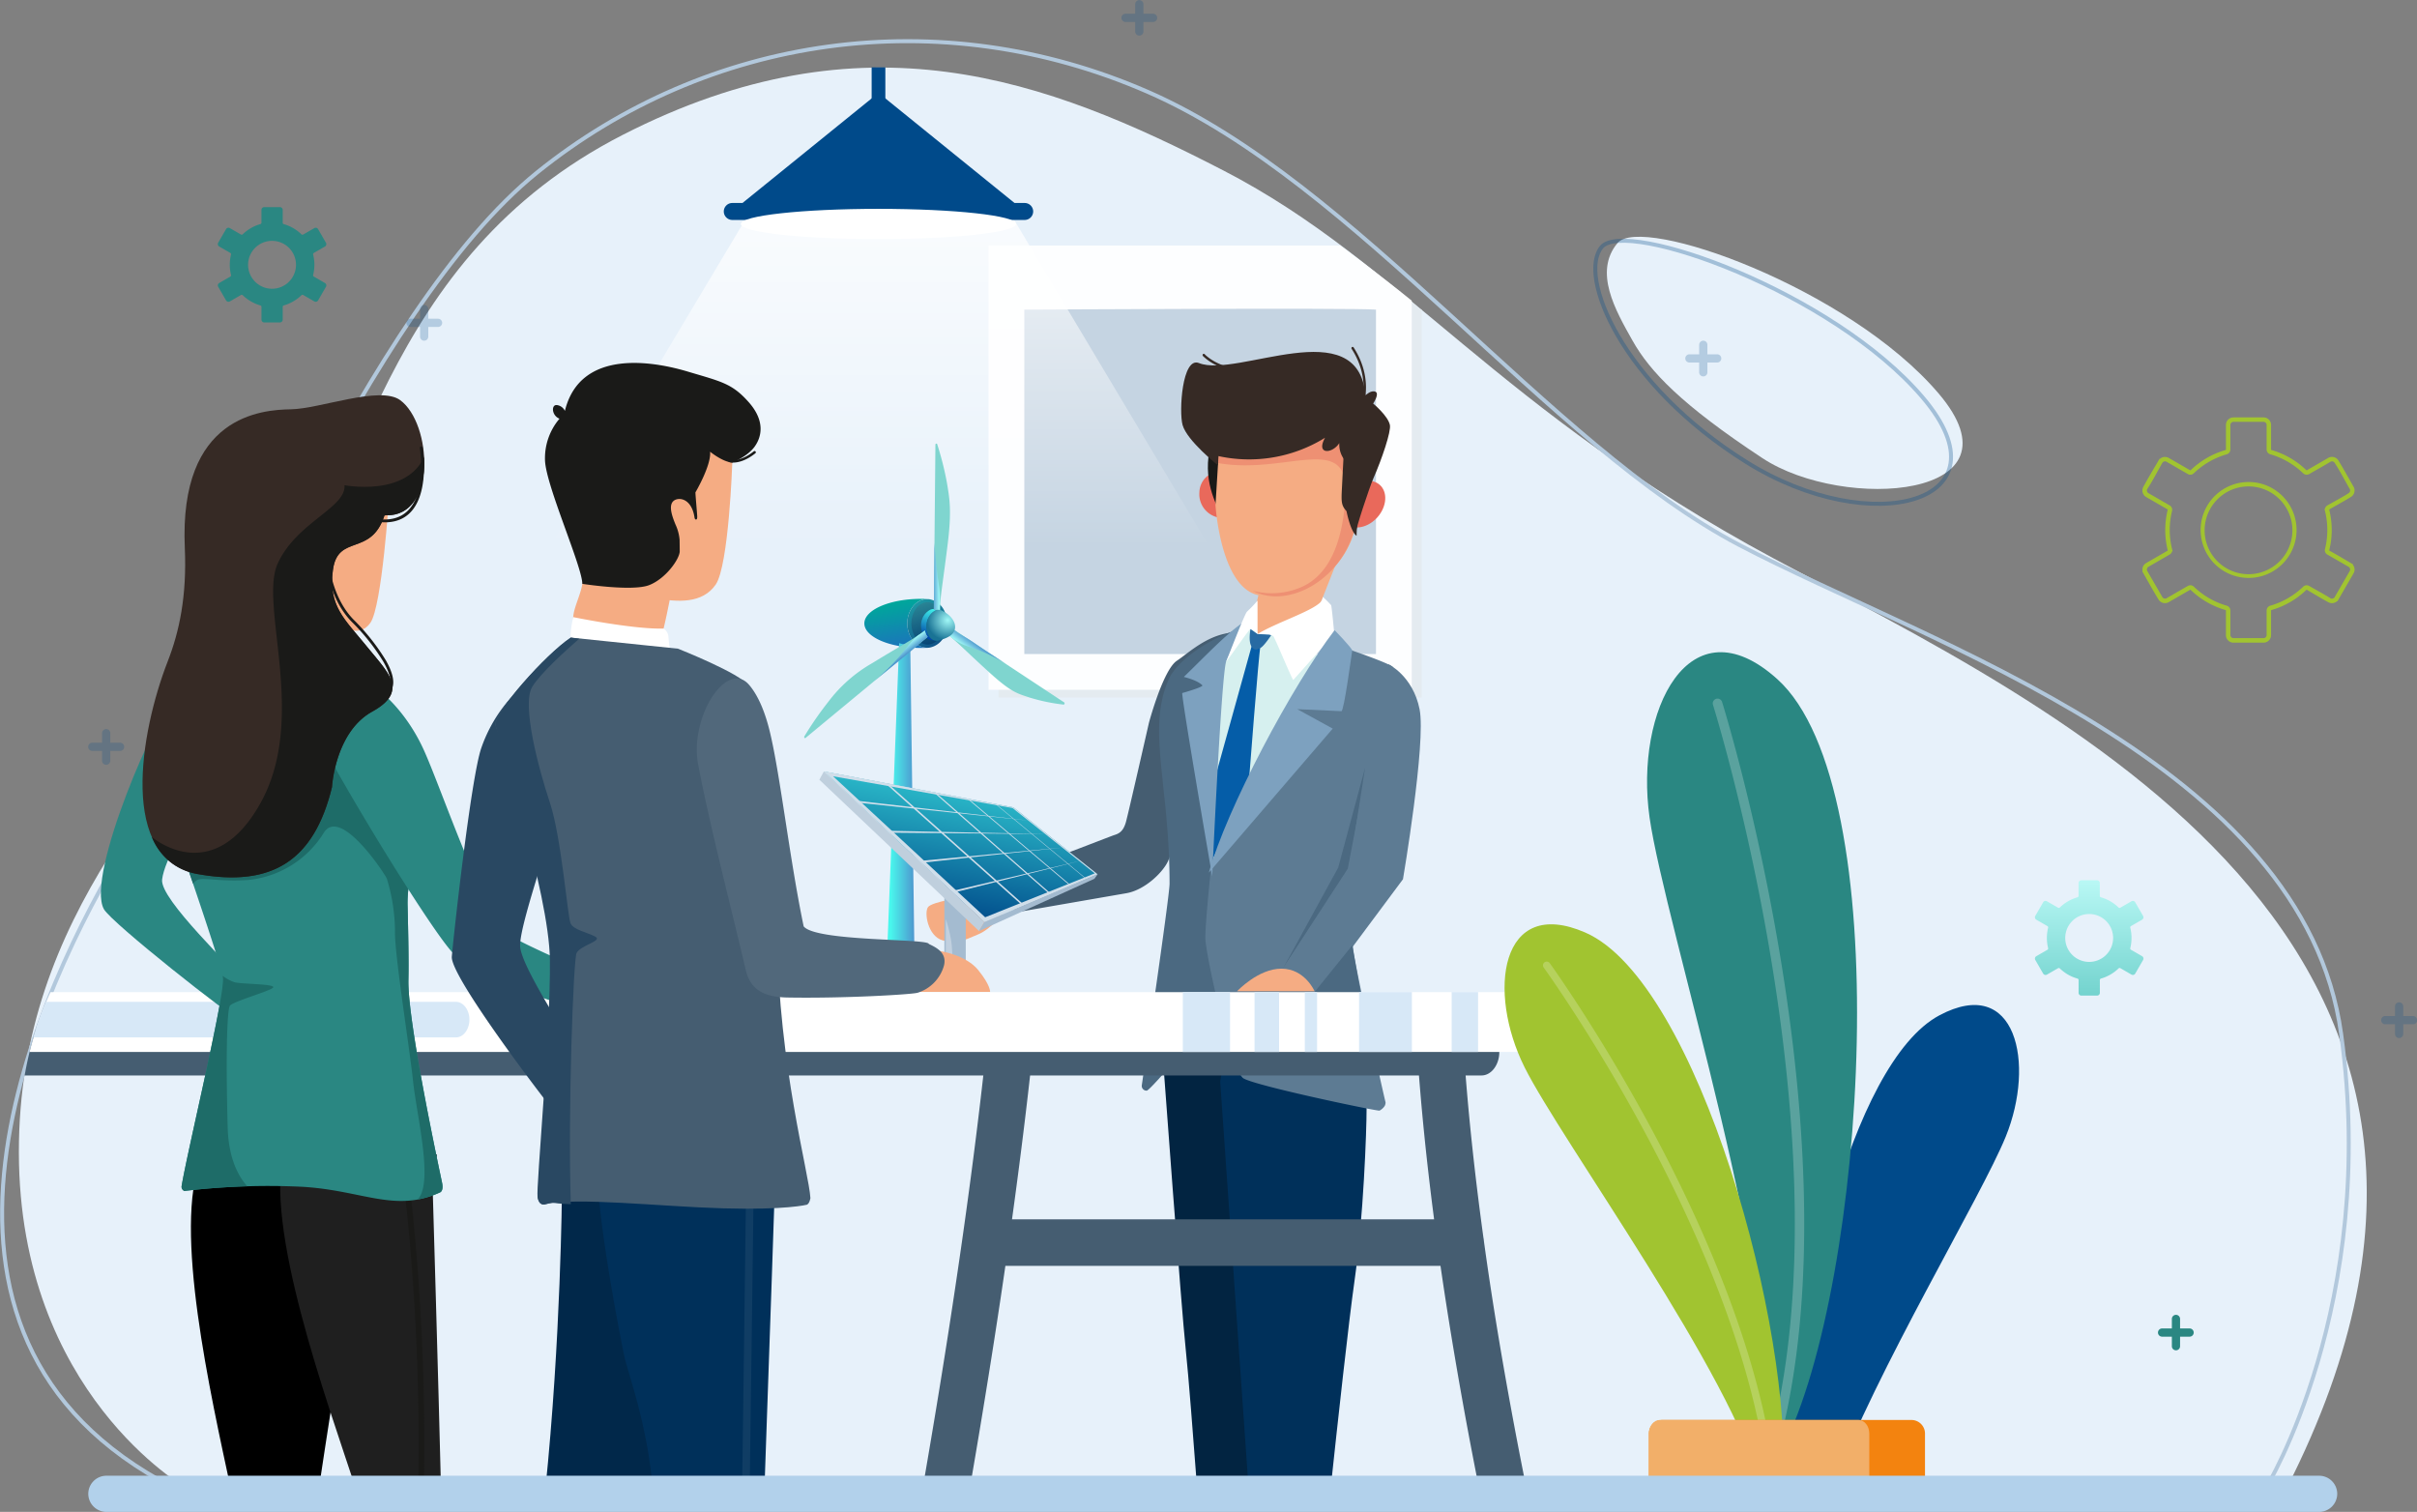 <svg xmlns="http://www.w3.org/2000/svg" xmlns:xlink="http://www.w3.org/1999/xlink" width="608.362" height="380.565" viewBox="0 0 608.362 380.565">
  <rect x="0" y="0" width="608.362" height="380.565" fill="#808080" stroke="none"/>
  <defs>
    <linearGradient id="linear-gradient" x1="0.556" y1="-0.036" x2="0.359" y2="0.913" gradientUnits="objectBoundingBox">
      <stop offset="0" stop-color="#42f7ec"/>
      <stop offset="1" stop-color="#0047a8"/>
    </linearGradient>
    <linearGradient id="linear-gradient-2" x1="0.5" y1="0.654" x2="0.5" y2="-0.205" gradientUnits="objectBoundingBox">
      <stop offset="0" stop-color="#fff" stop-opacity="0"/>
      <stop offset="1" stop-color="#fff"/>
    </linearGradient>
    <linearGradient id="linear-gradient-3" x1="0.5" x2="0.5" y2="1" gradientUnits="objectBoundingBox">
      <stop offset="0" stop-color="#b9f8f5"/>
      <stop offset="1" stop-color="#73d3ce"/>
    </linearGradient>
    <linearGradient id="linear-gradient-4" x1="0.138" y1="0.763" x2="1.05" y2="0.74" gradientUnits="objectBoundingBox">
      <stop offset="0" stop-color="#4e96ce"/>
      <stop offset="1" stop-color="#a7fffa"/>
    </linearGradient>
    <linearGradient id="linear-gradient-5" x1="0.5" y1="1" x2="0.296" y2="0.134" gradientUnits="objectBoundingBox">
      <stop offset="0" stop-color="#1b75bb"/>
      <stop offset="1" stop-color="#00a69c"/>
    </linearGradient>
    <linearGradient id="linear-gradient-6" x1="1" y1="0.511" x2="0.144" y2="0.511" gradientUnits="objectBoundingBox">
      <stop offset="0" stop-color="#4e96ce"/>
      <stop offset="1" stop-color="#49f7ed"/>
    </linearGradient>
    <linearGradient id="linear-gradient-7" x1="0.663" y1="1" x2="-0.056" y2="-0.455" gradientUnits="objectBoundingBox">
      <stop offset="0" stop-color="#105388"/>
      <stop offset="1" stop-color="#26beb4"/>
    </linearGradient>
    <linearGradient id="linear-gradient-8" x1="0.615" y1="1.05" x2="0.369" gradientUnits="objectBoundingBox">
      <stop offset="0" stop-color="#043e71" stop-opacity="0.918"/>
      <stop offset="1" stop-color="#2a8595"/>
    </linearGradient>
    <clipPath id="clip-path">
      <path id="Path_19124" data-name="Path 19124" d="M982.968,391.4l1.39.223a2.571,2.571,0,0,1-1.6-.989,3.834,3.834,0,0,1-.724-1.612,4.8,4.8,0,0,1-.095-1.021,4.332,4.332,0,0,1,2.365-4,2.553,2.553,0,0,1,.731-.177l-1.389-.224a2.567,2.567,0,0,0-.732.177,4.335,4.335,0,0,0-2.365,4,4.8,4.8,0,0,0,.1,1.021,3.832,3.832,0,0,0,.724,1.613A2.573,2.573,0,0,0,982.968,391.4Z" transform="translate(-980.546 -383.599)" fill="url(#linear-gradient)"/>
    </clipPath>
    <radialGradient id="radial-gradient" cx="0.72" cy="0.336" r="0.649" gradientTransform="matrix(-0.692, 0.77, -0.835, -0.638, 1.499, -0.004)" gradientUnits="objectBoundingBox">
      <stop offset="0" stop-color="#a0f7f6"/>
      <stop offset="1" stop-color="#197395"/>
    </radialGradient>
    <linearGradient id="linear-gradient-10" x1="-0.257" y1="0.728" x2="1" y2="0.721" xlink:href="#linear-gradient-4"/>
    <linearGradient id="linear-gradient-11" x1="0.133" y1="0.762" x2="0.998" y2="0.761" xlink:href="#linear-gradient-4"/>
    <linearGradient id="linear-gradient-12" x1="0.645" y1="0.5" x2="0.125" y2="0.371" xlink:href="#linear-gradient-6"/>
    <linearGradient id="linear-gradient-13" x1="0.875" y1="-0.241" x2="0.5" y2="1" gradientUnits="objectBoundingBox">
      <stop offset="0" stop-color="#42f7ec"/>
      <stop offset="1" stop-color="#004a8a"/>
    </linearGradient>
  </defs>
  <g id="Group_5664" data-name="Group 5664" transform="translate(-1024.061 -2423.435)">
    <path id="Path_19287" data-name="Path 19287" d="M-9824.026,2288.822c4.354,7.732,12.274,16.109,32.7,29.578s66.939,10.236,44.3-16.329-74.739-45.062-80.785-37.812S-9828.381,2281.09-9824.026,2288.822Z" transform="translate(11259 220.36)" fill="#e7f1fa"/>
    <path id="Path_19288" data-name="Path 19288" d="M-9791.33,2318.4c31.509,19.691,66.939,10.236,44.3-16.329s-74.739-45.062-80.785-37.812S-9822.839,2298.709-9791.33,2318.4Z" transform="translate(11255 221.36)" fill="none" stroke="rgba(0,74,138,0.3)" stroke-width="1"/>
    <path id="Path_19275" data-name="Path 19275" d="M-11840.09,2597.955s-41.985-23.758-42.1-84.366,39.706-94.938,62.678-130.046,28.624-95.1,89.321-126.16,106.425-14.177,151.289,9.02,69.207,60.405,138.276,97.53,199.42,96.156,129.282,234.022C-11313.438,2597.224-11840.09,2597.955-11840.09,2597.955Z" transform="translate(12911 200)" fill="#e7f1fa"/>
    <path id="Path_19286" data-name="Path 19286" d="M-9664.574,2597.955s28.321-46.174,18.9-114.284-103.123-97.751-151.369-123-96.334-91.109-148.951-114.092-110.91-14.21-153.691,20.226-80.721,132.006-103.181,168.675-63.485,123.948,11.7,162.474C-10190.871,2597.678-9664.574,2597.955-9664.574,2597.955Z" transform="translate(11259 200)" fill="none" stroke="#b2c8dc" stroke-width="1"/>
    <g id="Group_5539" data-name="Group 5539" transform="translate(989.373 2380.158)">
      <g id="Group_5526" data-name="Group 5526" transform="translate(39.627 40)">
        <g id="Group_5523" data-name="Group 5523" transform="translate(114.335 65.086)">
          <path id="Path_19170" data-name="Path 19170" d="M357.832,117.418h-32.2v112.1H432.149V131.878c-.751-.145-2.7-2.563-3.785-2.691-7.181-.859-15.07,2.691-26.2,2.691h-25.71A19.3,19.3,0,0,1,357.832,117.418Z" transform="translate(-193.584 -115.751)" fill="#e4ebf0" fill-rule="evenodd"/>
          <path id="Path_19171" data-name="Path 19171" d="M411.38,115.594H322.894V227.419H429.412V129.468C421.244,122.82,411.38,115.594,411.38,115.594Z" transform="translate(-193.349 -115.594)" fill="#fdfeff" fill-rule="evenodd"/>
          <path id="Path_19172" data-name="Path 19172" d="M421.255,132.569v86.694H332.747V132.569S415.814,132.086,421.255,132.569Z" transform="translate(-194.197 -116.442)" fill="#c5d4e2" fill-rule="evenodd"/>
        </g>
        <path id="Path_19173" data-name="Path 19173" d="M172.439,220.405a36.107,36.107,0,0,0,1.313-9.665h0A36.072,36.072,0,0,0,171.5,198.16L234.264,93.075h66.37l76.054,127.33Z" transform="translate(-50.98 -35.569)" fill-rule="evenodd" fill="url(#linear-gradient-2)"/>
        <g id="Group_5525" data-name="Group 5525" transform="translate(177.24 20.229)">
          <g id="Group_5524" data-name="Group 5524">
            <path id="Path_19174" data-name="Path 19174" d="M309.773,99.2H235.578l37.1-30.041Z" transform="translate(-233.736 -62.739)" fill="#004a8a" fill-rule="evenodd"/>
            <path id="Path_19175" data-name="Path 19175" d="M235.7,90.739H309.3a2.143,2.143,0,0,1,2.136,2.135h0a2.143,2.143,0,0,1-2.136,2.135H235.7a2.143,2.143,0,0,1-2.136-2.135h0A2.143,2.143,0,0,1,235.7,90.739Z" transform="translate(-233.563 -56.597)" fill="#004a8a" fill-rule="evenodd"/>
            <rect id="Rectangle_3445" data-name="Rectangle 3445" width="3.447" height="10.727" transform="translate(37.216)" fill="#004a8a"/>
          </g>
          <path id="Path_19176" data-name="Path 19176" d="M272.906,91.257c19.14,0,34.655,1.706,34.655,3.811s-15.515,3.813-34.655,3.813-34.655-1.707-34.655-3.813S253.766,91.257,272.906,91.257Z" transform="translate(-233.967 -55.642)" fill="#fff" fill-rule="evenodd"/>
        </g>
        <g id="Group_5540" data-name="Group 5540">
          <path id="Path_19177" data-name="Path 19177" d="M149.591,128.615a1.033,1.033,0,0,1,2.066,0v2.431h2.43a1.033,1.033,0,1,1,0,2.065h-2.43v2.431a1.033,1.033,0,0,1-2.066,0v-2.431H147.16a1.033,1.033,0,0,1,0-2.065h2.431Z" transform="translate(-48.796 -47.54)" fill="rgba(0,74,138,0.22)" fill-rule="evenodd"/>
          <path id="Path_19178" data-name="Path 19178" d="M116.352,146.889Zm-3.132-11.927a6.028,6.028,0,1,0,1.764,4.26,6.011,6.011,0,0,0-1.764-4.26Zm-1.3-5.972a10.573,10.573,0,0,1,2.362,1,10.737,10.737,0,0,1,2.072,1.563.37.37,0,0,0,.441.053l2.8-1.617.015-.009a.7.7,0,0,1,.932.264l.013.019,1.969,3.413a.7.7,0,0,1-.254.949l-.019.011-2.777,1.6a.368.368,0,0,0-.175.408h0a11.1,11.1,0,0,1,.234,1.273,10.683,10.683,0,0,1-.235,3.869.372.372,0,0,0,.2.42l2.776,1.6h0a.7.7,0,0,1,.254.949l-1.981,3.432h0a.7.7,0,0,1-.947.255l-.021-.01-2.78-1.606a.371.371,0,0,0-.441.054,10.687,10.687,0,0,1-2.072,1.56,10.566,10.566,0,0,1-2.377,1.011.37.37,0,0,0-.269.356v3.23a.7.7,0,0,1-.693.693h-3.964a.7.7,0,0,1-.693-.693v-3.231a.371.371,0,0,0-.285-.36,10.639,10.639,0,0,1-4.433-2.568.371.371,0,0,0-.46-.041l-2.781,1.606a.7.7,0,0,1-.948-.256l-.012-.018-1.97-3.413h0a.7.7,0,0,1,.253-.948l2.8-1.616a.368.368,0,0,0,.175-.408h0a10.613,10.613,0,0,1-.234-1.273,10.762,10.762,0,0,1,0-2.6,10.645,10.645,0,0,1,.234-1.273.37.37,0,0,0-.2-.419l-2.777-1.6a.7.7,0,0,1-.253-.948l.011-.02,1.97-3.413h0a.7.7,0,0,1,.422-.323.694.694,0,0,1,.526.068h0l2.8,1.617a.369.369,0,0,0,.45-.061,10.773,10.773,0,0,1,2.064-1.555,10.62,10.62,0,0,1,2.377-1.009.372.372,0,0,0,.27-.356V125.4a.694.694,0,0,1,.693-.692h3.964a.694.694,0,0,1,.693.692v3.23A.371.371,0,0,0,111.918,128.99Z" transform="translate(-45.42 -69.293)" fill="#2a8782" fill-rule="evenodd"/>
          <path id="Path_19179" data-name="Path 19179" d="M677.033,248.525a12.073,12.073,0,1,0,2.625,3.928,12.1,12.1,0,0,0-2.625-3.928Zm-4.352-1.593a11.047,11.047,0,1,1-4.2-.829,11.018,11.018,0,0,1,4.2.829Zm1.336-8.9a19.887,19.887,0,0,1,8.228,4.773,1.266,1.266,0,0,0,1.513.183c1.775-1.025,3.643-2.04,5.382-3.109a.747.747,0,0,1,.262-.08.773.773,0,0,1,.764.378c1.295,1.959,2.594,4.49,3.793,6.567a.754.754,0,0,1,.1.278.826.826,0,0,1-.023.307.765.765,0,0,1-.356.469c-1.6,1.056-3.655,2.112-5.349,3.09a1.257,1.257,0,0,0-.533.6,1.288,1.288,0,0,0-.08.264l-.11.037.123.5q.146.589.254,1.175.105.57.181,1.193.074.607.111,1.2c.023.388.035.795.035,1.218s-.012.827-.035,1.214-.062.8-.111,1.2-.111.812-.181,1.192-.156.784-.254,1.176a1.261,1.261,0,0,0,.652,1.429l4.737,2.734v0l.56.324a.746.746,0,0,1,.223.2.757.757,0,0,1,.132.271.823.823,0,0,1,.023.306.752.752,0,0,1-.1.279l-3.507,6.078,0,0-.284.491a.765.765,0,0,1-.2.223.8.8,0,0,1-.272.132.78.78,0,0,1-.305.022.733.733,0,0,1-.277-.094c-1.7-1.066-3.611-2.083-5.362-3.094a1.265,1.265,0,0,0-1.506.181l0,0a19.993,19.993,0,0,1-3.858,2.907,19.444,19.444,0,0,1-2.156,1.076,19.694,19.694,0,0,1-2.269.8,1.269,1.269,0,0,0-.92,1.219l0,6.183a.738.738,0,0,1-.058.29.759.759,0,0,1-.169.249.738.738,0,0,1-.539.226h-7.586a.743.743,0,0,1-.291-.056.786.786,0,0,1-.25-.168.778.778,0,0,1-.167-.251.738.738,0,0,1-.058-.29v-6.183a1.278,1.278,0,0,0-.975-1.234,19.471,19.471,0,0,1-2.229-.794,19.81,19.81,0,0,1-2.141-1.069,20.036,20.036,0,0,1-2.016-1.337,19.8,19.8,0,0,1-1.843-1.572,1.268,1.268,0,0,0-1.575-.145l-5.293,3.056a.729.729,0,0,1-.28.093.781.781,0,0,1-.305-.022.8.8,0,0,1-.272-.132.788.788,0,0,1-.2-.223c-1.257-2.194-2.533-4.376-3.793-6.568a.762.762,0,0,1-.094-.279.784.784,0,0,1,.023-.305.763.763,0,0,1,.131-.272.719.719,0,0,1,.219-.2l5.355-3.091a1.262,1.262,0,0,0,.533-.6,1.281,1.281,0,0,0,.067-.2l.14-.028-.141-.569c-.1-.392-.182-.785-.254-1.175s-.13-.779-.18-1.193-.087-.807-.111-1.2-.036-.792-.036-1.214.013-.828.036-1.215.061-.8.11-1.2.111-.818.181-1.2.156-.782.254-1.173a1.26,1.26,0,0,0-.08-.837,1.284,1.284,0,0,0-.57-.592l-5.3-3.06a.754.754,0,0,1-.353-.469.782.782,0,0,1-.023-.305.758.758,0,0,1,.094-.279c1.295-1.925,2.592-4.5,3.793-6.567a.755.755,0,0,1,.469-.355.766.766,0,0,1,.3-.023.742.742,0,0,1,.28.1l5.357,3.091a1.237,1.237,0,0,0,.8.16,1.265,1.265,0,0,0,.724-.357,19.981,19.981,0,0,1,1.833-1.563A19.721,19.721,0,0,1,663,238.019a1.267,1.267,0,0,0,.92-1.218l0-6.183a.738.738,0,0,1,.058-.29.754.754,0,0,1,.168-.249.732.732,0,0,1,.249-.17.759.759,0,0,1,.291-.058h7.586a.757.757,0,0,1,.29.058.782.782,0,0,1,.251.167.773.773,0,0,1,.225.541V236.8a1.265,1.265,0,0,0,.272.785,1.278,1.278,0,0,0,.7.448Zm2.667-.234a20.937,20.937,0,0,1,6.336,4.2.143.143,0,0,0,.085.039.152.152,0,0,0,.093-.018q2.7-1.559,5.4-3.121a1.852,1.852,0,0,1,.677-.212,1.9,1.9,0,0,1,1.372.378,1.861,1.861,0,0,1,.484.552c1.3,2.114,2.544,4.4,3.793,6.567a1.845,1.845,0,0,1,.234.7,1.9,1.9,0,0,1-.374,1.4,1.836,1.836,0,0,1-.552.484c-1.722,1.065-3.591,2.074-5.353,3.091a.16.16,0,0,0-.061.071.146.146,0,0,0-.008.094l.123.5-.007,0c.054.243.1.49.149.74q.118.643.194,1.264t.114,1.269q.04.656.04,1.282c0,.416-.013.844-.04,1.28s-.065.859-.114,1.271-.115.834-.195,1.261-.167.841-.267,1.242a.143.143,0,0,0,.011.1.145.145,0,0,0,.066.072c1.967,1.051,3.964,2.286,5.91,3.41l-.069.087.059.075a1.9,1.9,0,0,1,.374,1.4,1.824,1.824,0,0,1-.235.7l-4.075,7.059-.076-.045c-.04.037-.083.072-.125.105a1.9,1.9,0,0,1-1.4.374,1.866,1.866,0,0,1-.68-.223c-1.784-.947-3.618-2.09-5.379-3.106a.145.145,0,0,0-.09-.016.148.148,0,0,0-.087.04,20.905,20.905,0,0,1-8.747,5.056.146.146,0,0,0-.109.142v6.183a1.88,1.88,0,0,1-.557,1.331,1.919,1.919,0,0,1-.61.41,1.892,1.892,0,0,1-.719.144h-7.586a1.9,1.9,0,0,1-.72-.144,1.956,1.956,0,0,1-.613-.41,1.9,1.9,0,0,1-.409-.612,1.85,1.85,0,0,1-.145-.719v-6.183a.157.157,0,0,0-.029-.093.153.153,0,0,0-.085-.051l-.024-.009a20.909,20.909,0,0,1-6.777-3.387,21.405,21.405,0,0,1-1.943-1.66.142.142,0,0,0-.088-.041.147.147,0,0,0-.1.024l-5.354,3.09a1.854,1.854,0,0,1-.7.234,1.908,1.908,0,0,1-.735-.049,1.88,1.88,0,0,1-.661-.325,1.848,1.848,0,0,1-.476-.536c-1.407-2.262-2.736-4.739-4.076-7.061l.071-.043a1.721,1.721,0,0,1-.031-.179,1.891,1.891,0,0,1,.374-1.394,1.829,1.829,0,0,1,.55-.486l5.354-3.091a.14.14,0,0,0,.06-.069.15.15,0,0,0,.009-.1l-.139-.567h.009c-.049-.22-.093-.445-.135-.671-.079-.429-.144-.85-.193-1.264s-.089-.835-.115-1.271-.039-.863-.039-1.28.013-.844.039-1.281.065-.86.115-1.274.114-.83.193-1.262.168-.838.267-1.239a.16.16,0,0,0-.01-.1.146.146,0,0,0-.069-.069l-5.347-3.088a1.831,1.831,0,0,1-.55-.485,1.922,1.922,0,0,1-.325-.66,1.9,1.9,0,0,1,.176-1.416c1.275-2.36,2.736-4.741,4.086-7.077l.076.047a1.627,1.627,0,0,1,.126-.107,1.891,1.891,0,0,1,1.4-.374,1.859,1.859,0,0,1,.7.231l.4.227v0l4.966,2.866a.153.153,0,0,0,.095.019.143.143,0,0,0,.084-.042l.014-.013a20.889,20.889,0,0,1,8.733-5.042.161.161,0,0,0,.079-.053.143.143,0,0,0,.03-.09v-6.183a1.885,1.885,0,0,1,.557-1.331,1.894,1.894,0,0,1,.61-.41,1.866,1.866,0,0,1,.72-.144h7.586a1.863,1.863,0,0,1,.719.144,1.943,1.943,0,0,1,.613.41,1.883,1.883,0,0,1,.554,1.331V236.8a.163.163,0,0,0,.03.094.152.152,0,0,0,.082.051l.025.009A20.99,20.99,0,0,1,676.684,237.8Z" transform="translate(-107.466 -120.388)" fill="#a1c430" fill-rule="evenodd"/>
          <path id="Path_19180" data-name="Path 19180" d="M615.717,308.221Zm-3.133-11.927a6.027,6.027,0,1,0,1.765,4.261,6,6,0,0,0-1.765-4.261Zm-1.3-5.971a10.581,10.581,0,0,1,2.361,1,10.816,10.816,0,0,1,2.073,1.563.367.367,0,0,0,.441.054l2.8-1.617.016-.009a.7.7,0,0,1,.932.263l.012.02,1.969,3.412a.7.7,0,0,1-.255.95l-.018.01-2.776,1.6a.368.368,0,0,0-.175.408h0a10.473,10.473,0,0,1,.235,1.275,10.751,10.751,0,0,1,0,2.595,10.6,10.6,0,0,1-.235,1.273.371.371,0,0,0,.2.42l2.777,1.6h0a.7.7,0,0,1,.255.949l-1.981,3.432h0a.7.7,0,0,1-.948.255l-.02-.011-2.78-1.606a.371.371,0,0,0-.441.053,10.622,10.622,0,0,1-4.45,2.572.373.373,0,0,0-.269.357v3.229a.7.7,0,0,1-.694.693h-3.964a.694.694,0,0,1-.692-.693v-3.229a.371.371,0,0,0-.284-.362A10.58,10.58,0,0,1,603,309.783a10.688,10.688,0,0,1-2.072-1.562.368.368,0,0,0-.459-.041l-2.782,1.6a.7.7,0,0,1-.948-.255l-.012-.018-1.97-3.414h0a.7.7,0,0,1,.254-.948l2.8-1.614a.371.371,0,0,0,.175-.409h0a10.6,10.6,0,0,1-.233-1.273,10.635,10.635,0,0,1,0-2.6,10.675,10.675,0,0,1,.233-1.273.369.369,0,0,0-.2-.419l-2.776-1.6a.7.7,0,0,1-.254-.949l.011-.02,1.97-3.413h0a.7.7,0,0,1,.949-.255h0l2.8,1.617a.369.369,0,0,0,.45-.062A10.785,10.785,0,0,1,603,291.327a10.568,10.568,0,0,1,2.376-1.008.373.373,0,0,0,.27-.357v-3.229a.694.694,0,0,1,.692-.693h3.964a.7.7,0,0,1,.694.693v3.229A.372.372,0,0,0,611.284,290.323Z" transform="translate(-87.411 -61.182)" fill-rule="evenodd" fill="url(#linear-gradient-3)"/>
          <path id="Path_19181" data-name="Path 19181" d="M221.806,68.691a1.034,1.034,0,0,1,2.067,0v2.43h2.43a1.033,1.033,0,1,1,0,2.066h-2.43v2.431a1.034,1.034,0,0,1-2.067,0V73.187h-2.43a1.033,1.033,0,1,1,0-2.066h2.43Z" transform="translate(58.987 -64.381)" fill="rgba(0,74,138,0.22)" fill-rule="evenodd"/>
          <path id="Path_19182" data-name="Path 19182" d="M350.873,41.033a1.034,1.034,0,0,1,2.067,0v2.431h2.43a1.034,1.034,0,1,1,0,2.067h-2.43V47.96a1.034,1.034,0,1,1-2.067,0V45.531h-2.43a1.034,1.034,0,1,1,0-2.067h2.43Z" transform="translate(71.876 49)" fill="rgba(0,74,138,0.22)" fill-rule="evenodd"/>
          <path id="Path_19184" data-name="Path 19184" d="M693.515,320.678a1.033,1.033,0,0,1,2.066,0v2.431h2.43a1.033,1.033,0,1,1,0,2.065h-2.43v2.431a1.033,1.033,0,0,1-2.066,0v-2.431h-2.43a1.033,1.033,0,1,1,0-2.065h2.43Z" transform="translate(-95.623 -64.075)" fill="rgba(0,74,138,0.22)" fill-rule="evenodd"/>
          <path id="Path_19185" data-name="Path 19185" d="M632.054,406.723a1.034,1.034,0,0,1,2.067,0v2.429h2.43a1.034,1.034,0,0,1,0,2.067h-2.43v2.431a1.034,1.034,0,0,1-2.067,0v-2.431h-2.43a1.034,1.034,0,1,1,0-2.067h2.43Z" transform="translate(-90.332 -71.483)" fill="#2a8782" fill-rule="evenodd"/>
          <path id="Path_19186" data-name="Path 19186" d="M92.74,394.431a1.033,1.033,0,1,1,2.066,0v2.429h2.43a1.034,1.034,0,0,1,0,2.068h-2.43v2.429a1.033,1.033,0,1,1-2.066,0v-2.429H90.31a1.034,1.034,0,0,1,0-2.068h2.43Z" transform="translate(-43.901 -70.425)" fill="#f3830f" fill-rule="evenodd"/>
          <path id="Path_19187" data-name="Path 19187" d="M62.009,245.39a1.034,1.034,0,0,1,2.067,0v2.429h2.43a1.034,1.034,0,1,1,0,2.067h-2.43v2.43a1.034,1.034,0,1,1-2.067,0v-2.43h-2.43a1.034,1.034,0,1,1,0-2.067h2.43Z" transform="translate(-41.256 -57.593)" fill="rgba(0,74,138,0.22)" fill-rule="evenodd"/>
        </g>
      </g>
      <g id="Group_5530" data-name="Group 5530" transform="translate(270.793 130.592)">
        <g id="Group_5545" data-name="Group 5545" transform="translate(-33.689 24.353)">
          <path id="Path_19122" data-name="Path 19122" d="M927.925,390.819a4.762,4.762,0,0,1-.782,1.73c2.249,1.478,5.027,4.467,11.158,10.016,5.586,5.054,7.011,5.246,10.132,6.289a46.715,46.715,0,0,0,8.547,1.766c.2-.049.287-.44.123-.548Z" transform="translate(-891.647 -344.926)" fill="#7fd5cf"/>
          <path id="Path_19136" data-name="Path 19136" d="M0,0S.557,7.132.642,9.983s.526,4.618.434,6.083a5.15,5.15,0,0,0,.2,1.213,7.71,7.71,0,0,1,.916-.041c.514.007.6.1.6.1a9.907,9.907,0,0,0,.14-3.225c-.182-2.076-.392-2.215-1.525-5.893A41.564,41.564,0,0,1,0,0Z" transform="matrix(-0.602, 0.799, -0.799, -0.602, 51.43, 55.852)" fill="url(#linear-gradient-4)"/>
          <path id="Path_19118" data-name="Path 19118" d="M985.071,385.5c0,3.413,6.372,6.174,14.231,6.174.62,0,1.229-.015,1.829-.053a1.781,1.781,0,0,1-.185.006.284.284,0,0,1-.05,0c-2.77,0-5.016-2.745-5.016-6.13s2.246-6.13,5.016-6.13a.251.251,0,0,1,.05,0c.062,0,.122,0,.185.006-.6-.037-1.208-.053-1.829-.053C991.443,379.327,985.071,382.088,985.071,385.5Z" transform="translate(-969.928 -340.246)" fill="url(#linear-gradient-5)"/>
          <path id="Path_19119" data-name="Path 19119" d="M996.806,398.55a10.423,10.423,0,0,1-2.8-.419l-3.159,81.337h7.042l-.047-3.559Z" transform="translate(-970.105 -347.904)" fill="url(#linear-gradient-6)"/>
          <path id="Path_19120" data-name="Path 19120" d="M977.006,385.531c0,3.385,2.246,6.13,5.016,6.13a.278.278,0,0,0,.05,0,1.813,1.813,0,0,0,.185-.006c.034,0,.072,0,.107,0,.066-.007.132-.013.2-.022a5.139,5.139,0,0,0,3.906-3.253,7.362,7.362,0,0,0,0-5.684,5.139,5.139,0,0,0-3.906-3.253c-.066-.009-.131-.016-.2-.022a1.023,1.023,0,0,0-.107,0c-.063-.006-.123-.006-.185-.006a.241.241,0,0,0-.05,0C979.252,379.4,977.006,382.146,977.006,385.531Z" transform="translate(-951.055 -340.277)" fill="url(#linear-gradient-7)"/>
          <path id="Path_19121" data-name="Path 19121" d="M978.473,386.082c0,2.943,1.817,5.329,4.06,5.329a.193.193,0,0,0,.041,0,2.756,2.756,0,0,0,.4-.027c2.037-.286,3.623-2.55,3.623-5.3s-1.587-5.012-3.623-5.3a2.692,2.692,0,0,0-.4-.027.193.193,0,0,0-.041,0C980.291,380.753,978.473,383.139,978.473,386.082Z" transform="translate(-951.481 -340.827)" fill="url(#linear-gradient-8)"/>
          <g id="Group_5491" data-name="Group 5491" transform="translate(29.399 41.613)" clip-path="url(#clip-path)">
            <path id="Path_19123" data-name="Path 19123" d="M979.567,387.739c0-.079,0-.157.009-.235s.014-.175.024-.262c.012-.1.027-.207.046-.309.025-.145.058-.289.1-.429a4.846,4.846,0,0,1,.44-1.091q.107-.193.229-.37c.057-.082.116-.162.178-.239s.1-.127.16-.187.1-.1.149-.155.094-.09.143-.133.092-.079.139-.116.089-.069.135-.1.088-.062.133-.091.089-.055.134-.081.089-.049.134-.072.09-.044.136-.064l.081-.034.058-.023c.047-.018.094-.034.142-.049s.1-.029.148-.041.1-.024.154-.034.108-.018.164-.024l.066-.006.111-.007c.056,0,.112,0,.167,0h.026c.074,0,.148.009.22.019l.044.007h.011l1.39.223a2.367,2.367,0,0,0-.282-.028h-.02a2.433,2.433,0,0,0-.279.008l-.066.007c-.054.007-.11.014-.164.024s-.1.021-.154.033-.1.026-.148.042-.1.031-.143.049l-.057.022-.081.034c-.046.02-.091.041-.136.064s-.09.046-.134.072-.09.053-.134.081-.09.059-.134.09-.09.066-.135.1-.093.076-.139.116-.1.087-.142.133-.1.1-.149.155-.108.123-.16.187-.121.156-.177.239a4.248,4.248,0,0,0-.23.369,4.861,4.861,0,0,0-.44,1.091q-.057.211-.1.429-.027.153-.046.309c-.01.087-.018.174-.023.262s-.008.156-.01.235v.03c0,.064,0,.126,0,.188s.005.135.009.2.01.128.017.191.014.123.023.183.018.118.029.177l.016.081c.006.03.012.06.02.091.013.056.026.113.041.168s.031.111.048.166.036.111.056.165.041.111.064.165.047.112.072.167.055.115.085.17.064.117.1.174.078.124.119.184.079.111.121.164l.028.036q.1.121.206.229a2.493,2.493,0,0,0,1.369.724l-1.39-.223a2.49,2.49,0,0,1-1.369-.724c-.072-.072-.14-.149-.206-.229l-.028-.035c-.041-.053-.082-.108-.121-.164s-.081-.12-.119-.183-.067-.115-.1-.175-.058-.112-.084-.17-.05-.11-.073-.166-.043-.109-.064-.165-.038-.109-.055-.165-.033-.11-.048-.166-.029-.111-.042-.168c-.007-.03-.013-.06-.019-.091s-.012-.054-.016-.081c-.011-.058-.021-.117-.03-.177s-.016-.122-.023-.183-.012-.126-.017-.191-.008-.133-.009-.2,0-.125,0-.188Z" transform="translate(-979.566 -383.593)" fill="url(#linear-gradient)"/>
          </g>
          <path id="Path_19125" data-name="Path 19125" d="M976.461,307.4a.261.261,0,0,0-.24.25l-.4,41.613a3.141,3.141,0,0,0,.6-.062,3.669,3.669,0,0,1,.93.062c.039-3.094.851-7.562,1.984-16.8,1.032-8.415.4-11.483-.226-15.246a76.69,76.69,0,0,0-2.46-9.728A.193.193,0,0,0,976.461,307.4Z" transform="translate(-943.191 -307.403)" fill="#7fd5cf"/>
          <path id="Path_19126" data-name="Path 19126" d="M1015.631,392.743c-2.288,1.88-5.9,3.706-13.163,8.179a36.4,36.4,0,0,0-11.094,9.727,85.769,85.769,0,0,0-6.085,8.787c-.07.2.068.421.213.409a.157.157,0,0,0,.086-.037l30.767-25.452A3.839,3.839,0,0,1,1015.631,392.743Z" transform="translate(-985.27 -345.71)" fill="#7fd5cf"/>
          <path id="Path_19127" data-name="Path 19127" d="M973.623,388.143a5.592,5.592,0,0,0,.086,1.014,3.986,3.986,0,0,0,.661,1.6,2.162,2.162,0,0,0,1.977,1,1.305,1.305,0,0,0,.21-.036,1.405,1.405,0,0,0,.2-.053c.005.006.005,0,.005,0,2.477-.684,3.811-1.528,4.028-3.072.212-1.5-1.045-3.35-3.233-4.388a1.485,1.485,0,0,0-.172-.082.512.512,0,0,0-.054-.024,1.992,1.992,0,0,0-.9-.124,2.164,2.164,0,0,0-.661.177A4.375,4.375,0,0,0,973.623,388.143Z" transform="translate(-942.824 -342.139)" fill="url(#radial-gradient)"/>
          <path id="Path_19134" data-name="Path 19134" d="M-10792.673,1099.779s.467,6.6,1,9.785a34.967,34.967,0,0,1,.384,6c-.015.627,0,1.067,0,1.067a2.732,2.732,0,0,0-.786-.079,3.162,3.162,0,0,0-.758.079S-10792.779,1107.774-10792.673,1099.779Z" transform="translate(10825.464 -1074.751)" fill="url(#linear-gradient-10)"/>
          <path id="Path_19137" data-name="Path 19137" d="M0,0S.146,6.506.211,9.91s.312,5,.214,6.446c.021.62.044,1.067.044,1.067a2.421,2.421,0,0,1,.925.129c.528.173.792.278.792.278a11.938,11.938,0,0,1,.08-1.943c.125-2-.985-5.139-1.579-8.756A59.7,59.7,0,0,1,0,0Z" transform="translate(17.646 59.75) rotate(-128)" fill="url(#linear-gradient-11)"/>
          <path id="Path_19274" data-name="Path 19274" d="M-11606.926,2476.461s9.5-10.5,21.42,0C-11585.414,2476.4-11606.926,2476.461-11606.926,2476.461Z" transform="translate(11620.464 -2344.823)" fill="url(#linear-gradient-12)"/>
        </g>
        <path id="Path_19263" data-name="Path 19263" d="M16.069,133.8s-4.72-1.732-8.307-1.574c-2.066.091-2.867,1.538-1.481,2.92.634.64,3.35,1.319,3.35,1.319S1.555,137.653.5,138.985s-.091,7.324,3.613,8.387,5.67-.115,8.992-1.493,6.215-5.324,6.215-5.324Z" transform="translate(-3 2)" fill="#f5ac83"/>
        <path id="Path_19200" data-name="Path 19200" d="M368.7,217.775a16.465,16.465,0,0,1,.678,8.243c-.439,2.673-16.378,46.119-17.427,48.933s-5.8,7.64-10.682,8.471c-1.982.338-27.938,4.846-27.938,4.846s-1.438-5.362-5.36-8.484c5.976-1.484,29.194-10.675,30.264-11,1.277-.389,2.312-.986,2.956-3.3s5.793-24.987,5.793-24.987,3.553-13.29,7.022-15.594C357.155,222.813,362.012,217.989,368.7,217.775Z" transform="translate(-293.895 -145.897)" fill="#455d71" fill-rule="evenodd"/>
        <path id="Path_19201" data-name="Path 19201" d="M356.848,315.5l-2.214,19.457s4.489,61.125,5.627,71.743c.654,6.106,1.936,22.593,2.906,35.5h21.01l.844-119.949Z" transform="translate(-297.912 -154.31)" fill="#022441" fill-rule="evenodd"/>
        <path id="Path_19202" data-name="Path 19202" d="M371.373,333.95l-1.094,6.877,7.188,102.951h20.55c1.839-17.231,4.619-42.65,6.063-52.757,2.275-15.927,3.053-38.061,3.044-43.3s-6.079-13.013-8.165-13.582S371.373,333.95,371.373,333.95Z" transform="translate(-299.259 -155.888)" fill="#00305a" fill-rule="evenodd"/>
        <path id="Path_19203" data-name="Path 19203" d="M382.2,211.4l-11.945,8.531s-8.521,33.364-8.555,34.879-3.3,19.916-3.3,19.916,11.946,4.741,13.652.189,20.855-37.161,21.8-42.281-1.328-17.254-2.465-18.582S382.2,211.4,382.2,211.4Z" transform="translate(-298.237 -145.348)" fill="#d6f0ef" fill-rule="evenodd"/>
        <path id="Path_19204" data-name="Path 19204" d="M380.518,215.687l-1.538-4.664.971-2.2,1.569-6.636,22.372-13.627-9.251,23.486Z" transform="translate(-300.008 -143.382)" fill="#f5ac83" fill-rule="evenodd"/>
        <path id="Path_19205" data-name="Path 19205" d="M380.665,217.347s3.558.055,3.981.5,4.427,10.208,5.037,11.061l10.332-11.566s-.634-6.968-.8-7.276a27.563,27.563,0,0,0-2.071-2.064,2.73,2.73,0,0,1-.626,1.343C394.02,211.757,385.517,214.409,380.665,217.347Z" transform="translate(-300.275 -145.053)" fill="#fff" fill-rule="evenodd"/>
        <path id="Path_19206" data-name="Path 19206" d="M372.5,217.168c-5.1,1.418-14.592,6.871-17.023,12.338-5.573,12.529.2,26.46.2,51.461,0,3.222-6.884,50.005-6.979,50.669a1.192,1.192,0,0,0,1.233,1.423c.948,0,16.875-18.838,17.728-21.114s-1.6-48.636-1.6-48.636l1.6-38.231Z" transform="translate(-297.4 -145.844)" fill="#4b6981" fill-rule="evenodd"/>
        <path id="Path_19207" data-name="Path 19207" d="M402.437,222.495s10.413,3.519,10.982,4.467-9.931,67.308-10.12,69.772,7.965,38.774,8.249,39.721a1.834,1.834,0,0,1-.238.949,3.514,3.514,0,0,1-1.279,1.139c-.332.236-31.234-6.229-34.267-8.126s-9.575-31.379-9.575-35.36,1.417-17.554,1.417-17.554l19.536-36.067S393.074,223.5,402.437,222.495Z" transform="translate(-298.907 -146.303)" fill="#5d7b93" fill-rule="evenodd"/>
        <path id="Path_19265" data-name="Path 19265" d="M349.766,205.775,340.536,239l-.906,21.216,9.4-20.138s2.485-32.384,2.929-34.3C351.99,205.751,349.766,205.775,349.766,205.775Z" transform="translate(-270.793 -130.592)" fill="#055da8"/>
        <path id="Path_19208" data-name="Path 19208" d="M374.767,215.324c-4.034,2.757-10.024,9.088-14.544,13.434,1.417.376,3.58,1.031,4.661,2.112.381.381-4.533,1.822-5.039,1.937-.43.1,7.524,46.135,7.524,46.135s2.309-51.077,3.533-54.116a55.688,55.688,0,0,1,4.517-7.845Z" transform="translate(-298.36 -145.686)" fill="#7da1bf" fill-rule="evenodd"/>
        <path id="Path_19209" data-name="Path 19209" d="M398.806,217.148c-10.624,13.871-27.217,44.991-31.642,61.035l31.168-36.254-8.933-4.9,11.122.516c.664.031,2.625-14.783,2.721-15.258S398.806,217.148,398.806,217.148Z" transform="translate(-298.991 -145.843)" fill="#7da1bf" fill-rule="evenodd"/>
        <path id="Path_19210" data-name="Path 19210" d="M379.817,209.007a32.316,32.316,0,0,1-2.628,2.762c-.52.332-4.871,11.661-5.246,12.513s5.57-7.849,6-8.038,1.878,1.29,1.878,1.29Z" transform="translate(-299.401 -145.142)" fill="#fff" fill-rule="evenodd"/>
        <path id="Path_19211" data-name="Path 19211" d="M370.382,173.4a5.968,5.968,0,0,1,5.113,6.4,5.411,5.411,0,0,1-5.833,5.277,5.966,5.966,0,0,1-5.113-6.4A5.413,5.413,0,0,1,370.382,173.4Z" transform="translate(-298.765 -142.074)" fill="#e9695b" fill-rule="evenodd"/>
        <path id="Path_19212" data-name="Path 19212" d="M367.613,165.976c-2.22,8.714,1.159,14.895,3.088,18.543s3.379-18.746,3.379-18.746Z" transform="translate(-298.967 -141.42)" fill="#1a1a18" fill-rule="evenodd"/>
        <path id="Path_19213" data-name="Path 19213" d="M410.99,176.058c2.936.31,4.421,3.174,3.318,6.4s-4.379,5.587-7.315,5.277-4.421-3.173-3.317-6.4S408.054,175.749,410.99,176.058Z" transform="translate(-302.103 -142.303)" fill="#e9695b" fill-rule="evenodd"/>
        <path id="Path_19214" data-name="Path 19214" d="M390.066,143.049h0c9.828,3.438,19.347,11.06,17.516,21.912l-3.124,18.521a22.37,22.37,0,0,1-23.822,18.6C370.311,201.2,368.97,179.3,368.97,179.3l1.119-18.17c.176-2.859,2.221-8.143,2.221-8.143S382.436,142.27,390.066,143.049Z" transform="translate(-299.136 -139.455)" fill="#f5ac83" fill-rule="evenodd"/>
        <path id="Path_19215" data-name="Path 19215" d="M397.682,145.826l.039.023a21.2,21.2,0,0,1,9.93,19.35l-3.125,18.172c-2.488,14.468-16.973,22.556-26.124,17.714a18.724,18.724,0,0,0,12.792-1.172c8.151-3.994,10.086-14.7,10.578-22.685,1.01-16.428-14.725-5.246-31.981-8.276-.607-.107.819-5.511.243-5.6l.122-1.99a20.747,20.747,0,0,1,.966-5.124c7.71-4.211,18.36-9.607,23.251-10.161,1.46-.164,2.465-.276,3.145-.35l.114.069C397.529,145.819,397.517,145.831,397.682,145.826Z" transform="translate(-299.204 -139.694)" fill="#ee9073" fill-rule="evenodd"/>
        <path id="Path_19216" data-name="Path 19216" d="M404.281,167.041s-.288,5.635-.475,9.278-.2,4.478,1.146,5.978c0,0,.994,5.182,2.532,6.2,0,0,.184-9.229,1.9-13.036l.182-15.221a9.562,9.562,0,0,1-5.35,4.708A12.572,12.572,0,0,1,404.281,167.041Z" transform="translate(-302.138 -140.944)" fill="#362a25" fill-rule="evenodd"/>
        <path id="Path_19217" data-name="Path 19217" d="M368.995,169.048s-7.786-6.158-8.9-10.14c-.939-3.349-.131-17.3,4.132-15.59,9.564,3.843,40.083-13.115,41.894,8.131,0,0,1.391-1.4,2.508-.921s-.565,2.978-.565,2.978,3.734,3.085,4.215,5.4c.334,1.6-1.984,8.494-4.178,13.476-.977,2.216-4.507,12.864-4.425,13.789l-1.212-20.9-6.2-9.543L377.8,153.719l-8.413,8.939Z" transform="translate(-298.543 -139.245)" fill="#362a25" fill-rule="evenodd"/>
        <path id="Path_19218" data-name="Path 19218" d="M404.838,170.179s-5.2-1.656-5-6.832c-1.764,2.748-5.978,2.946-3.583-1.351a36.246,36.246,0,0,1-27.339,4.506s-2.777-15.235.255-16.619,24.278,1.056,26.479,2.128,13.731,8.052,13.731,8.052l-4.545,10.116Zm-39.325-28.764a.332.332,0,0,1,0-.451.293.293,0,0,1,.43,0c.013.012,4.421,4.783,12.725,3.45a.306.306,0,0,1,.346.267.318.318,0,0,1-.254.364c-8.614,1.383-13.232-3.615-13.245-3.628ZM406,153.381c.006-.018,2.327-6.54-2.555-14.116a.3.3,0,0,0-.421-.085.328.328,0,0,0-.081.442c4.708,7.3,2.49,13.53,2.485,13.548a.324.324,0,0,0,.186.407A.3.3,0,0,0,406,153.381Z" transform="translate(-298.841 -139.125)" fill="#362a25" fill-rule="evenodd"/>
        <path id="Path_19267" data-name="Path 19267" d="M107.5,103.915l-6.775,25.146L86.807,154.489l16.765-25.428Z" transform="translate(0 2)" fill="#4b6981"/>
        <path id="Path_19266" data-name="Path 19266" d="M108.673,102.4l-5.546,28.949L86.953,156.22l9.673,5.18,20.4-27.4s5.853-34.4,4.18-42.789-7.81-11.324-7.81-11.324Z" fill="#5d7b93"/>
        <path id="Path_19268" data-name="Path 19268" d="M104.252,150.644,94.9,162.229v4.647l11.816-2.285Z" fill="#4b6981"/>
        <path id="Path_19269" data-name="Path 19269" d="M75.264,162.2s5.322-5.714,11.2-5.689,8.319,5.689,8.319,5.689Z" fill="#f5ac83"/>
        <g id="Group_5544" data-name="Group 5544" transform="translate(-29.873 106.864)">
          <path id="Path_19129" data-name="Path 19129" d="M1119.219,457.89v33.386h5.387V457.89Z" transform="translate(-1087.754 -435.805)" fill="#a4bbd0"/>
          <path id="Path_19130" data-name="Path 19130" d="M1084.58,435.554l27.5,25.818,12.894,12.1,28.434-12.066L1132.3,444.6Z" transform="translate(-1083.443 -435.553)" fill="url(#linear-gradient-13)"/>
          <path id="Path_19131" data-name="Path 19131" d="M1084.547,435.554l-1.137,2.084,40.188,38.1,1.347-2.262Z" transform="translate(-1083.41 -435.553)" fill="#bfcfdd"/>
          <path id="Path_19132" data-name="Path 19132" d="M1124.75,476.3l29.062-13.174.814-1.156L1126.1,474.016Z" transform="translate(-1084.573 -436.108)" fill="#a4bbd0"/>
          <path id="Path_19133" data-name="Path 19133" d="M1150.794,462.961l-4.523-3.743,3.083-.773-3.127.736-4.509-3.732,3.414-.365-3.465.324-4.492-3.718,3.735.034-3.791-.081-4.474-3.7,4.044.423-4.108-.475-4.419-3.651,4.305.764-4.376-.823-.2-.039-43.095-8.188.55.532,15.028,2.6,0,0,6.546,5.836-14.068-1.626.547.512,13.943,1.49,6.569,5.856-13-.275.686.494,12.687.113,6.583,5.867-11.9,1.112.684.445,11.548-1.264,6.59,5.875L1117,466.052l.654.336,10.415-2.609,6.592,5.877-9.7,3.715.19.447,28.421-12.012Zm-.1.043-3.822,1.586-5.033-4.26,4.317-1.083Zm-19.427-11.367,5.046,4.271-6.1.57-5.58-4.9Zm-6.862-.262-5.55-4.875,7.235.755,5.035,4.262Zm12.034,4.64,5.057,4.28-5.472,1.286-5.6-4.922Zm5.167,4.373,5.064,4.287-4.839,2.008-5.625-4.941Zm4.5-1.179-4.378,1.03-5.026-4.254,4.879-.521Zm-4.577-3.787-4.948.462-5.014-4.244,5.451.05Zm-4.569-3.782-5.531-.117-5-4.232,6.037.631Zm-9-7.439,4.439,3.666-6.128-.708-4.985-4.219Zm-7-1.321-.019.023,4.981,4.216-7.335-.848-5.516-4.846Zm-19.864-3.663,11.47,2.115-.018.021,5.531,4.859-10.5-1.214Zm6.9,6.149,10.352,1.082,5.6,4.918-9.445-.2Zm6.869,6.124,9.318.084,5.626,4.942-8.423.787Zm6.842,6.1,8.313-.888,5.65,4.963-7.432,1.747Zm6.818,6.077,7.333-1.838,5.669,4.98-6.467,2.684Z" transform="translate(-1083.606 -435.951)" fill="#d0deea"/>
          <path id="Subtraction_12" data-name="Subtraction 12" d="M40.4,37.921,27.5,25.817,0,0,47.724,9.049,68.9,25.884,40.4,37.921h0ZM2.322,1.222,40.6,36.707,68.185,25.658,47.485,9.211Z" transform="translate(1.137 0.001)" fill="#d0deea"/>
          <path id="Path_19146" data-name="Path 19146" d="M-10876.885,1322.932a34.842,34.842,0,0,1,1.365,5.6c.5,3.147.316,11.973.316,11.973a2.928,2.928,0,0,1-1.705,0C-10876.912,1340.369-10876.885,1322.932-10876.885,1322.932Z" transform="translate(10908.723 -1285.752)" fill="#fff" opacity="0.316"/>
        </g>
      </g>
      <g id="Group_5532" data-name="Group 5532" transform="translate(40.893 293.005)">
        <path id="Path_19222" data-name="Path 19222" d="M424.546,332.712a5.852,5.852,0,0,0-11.678.778c.845,12.388,2.2,26.154,4.189,41.437H310.815c2.1-15.193,3.779-28.884,5.1-41.206a5.849,5.849,0,0,0-11.633-1.237c-2.614,24.335-6.6,54.007-12.552,90.056q-1.652,10.007-3.506,20.673h11.866q1.678-9.677,3.18-18.8,3.331-20.183,5.877-37.766H418.668q2.553,17.662,6.238,37.881,1.664,9.072,3.582,18.681h11.919q-2.163-10.734-4.006-20.787-4.155-22.656-6.81-42.02a5.865,5.865,0,0,0-.117-.847C427.071,362.089,425.49,346.537,424.546,332.712Z" transform="translate(-62.295 -317.735)" fill="#455d71" fill-rule="evenodd"/>
        <g id="Group_5531" data-name="Group 5531" transform="translate(0 0)">
          <path id="Path_19223" data-name="Path 19223" d="M43.947,326.865H407.709c2.462,0,4.476,2.659,4.476,5.907h0c0,3.248-2.016,5.908-4.476,5.908H41.012A85.311,85.311,0,0,1,43.947,326.865Z" transform="translate(-41.012 -317.702)" fill="#455d71" fill-rule="evenodd"/>
          <path id="Path_19224" data-name="Path 19224" d="M47.643,316.84H417.356c3.139,0,5.71,3.391,5.71,7.533h0c0,4.144-2.571,7.534-5.71,7.534H42.373A85.449,85.449,0,0,1,47.643,316.84Z" transform="translate(-41.129 -316.839)" fill="#fff" fill-rule="evenodd"/>
          <path id="Path_19225" data-name="Path 19225" d="M359.983,316.839h11.883v15.069H359.983V316.839Zm67.676,0H434.3v15.069h-6.646V316.839Zm-23.311,0h13.291v15.069H404.348V316.839Zm-13.656,0h3.085v15.069h-3.085V316.839Zm-12.654,0h6.172v15.069h-6.172Z" transform="translate(-68.473 -316.839)" fill="#d7e8f7" fill-rule="evenodd"/>
          <path id="Path_19226" data-name="Path 19226" d="M46.659,319.517H149.777c1.867,0,3.394,2.015,3.394,4.479h0c0,2.462-1.528,4.478-3.394,4.478H43.461A85.325,85.325,0,0,1,46.659,319.517Z" transform="translate(-41.223 -317.07)" fill="#d7e8f7" fill-rule="evenodd"/>
        </g>
      </g>
      <g id="Group_5538" data-name="Group 5538" transform="translate(413.386 207.446)">
        <path id="Path_19255" data-name="Path 19255" d="M564.866,322.979c19.291-10.253,24.188,12.055,16.687,30.528-6.1,15.025-32.7,58.933-43.495,88.06H527.624C527.182,401.2,542.4,334.917,564.866,322.979Z" transform="translate(-455.397 -231.586)" fill="#004a8a" fill-rule="evenodd"/>
        <g id="Group_5536" data-name="Group 5536" transform="translate(35.864)">
          <path id="Path_19256" data-name="Path 19256" d="M520.6,229.976c-22.12-19.915-35.949,7.96-32.126,34.853s34.2,121.717,28.734,154.953c-2.121,12.883.578,12.091,4.8,3.742C543.073,381.872,551.045,257.39,520.6,229.976Z" transform="translate(-487.837 -223.22)" fill="#2a8782" fill-rule="evenodd"/>
          <path id="Path_19257" data-name="Path 19257" d="M518.3,430.112c.472,1.236,1.524.622,2.934-1.432,23.052-76.792-12.86-191.529-12.973-191.9a1.2,1.2,0,0,0-2.289.708C506.084,237.86,542.486,354.161,518.3,430.112Z" transform="translate(-489.393 -224.315)" fill="rgba(255,255,255,0.23)" fill-rule="evenodd"/>
        </g>
        <g id="Group_5537" data-name="Group 5537" transform="translate(0 68.494)">
          <path id="Path_19258" data-name="Path 19258" d="M468.906,300.231c-21.434-9.329-24.8,14.878-15.256,33.957,9.215,18.428,52.651,77.891,59.391,105.465H518.6C521.534,400.682,497.286,312.585,468.906,300.231Z" transform="translate(-448.594 -298.166)" fill="#a1c430" fill-rule="evenodd"/>
          <path id="Path_19259" data-name="Path 19259" d="M517.788,440.538c-5.974-61.236-56.728-131.473-56.9-131.709a.941.941,0,1,0-1.529,1.1c.167.235,50.592,70.016,56.555,130.613Z" transform="translate(-449.506 -299.05)" fill="rgba(255,255,255,0.22)" fill-rule="evenodd"/>
        </g>
        <path id="Path_19260" data-name="Path 19260" d="M491.756,434.683h62.678a3.419,3.419,0,0,1,3.409,3.409v13.315H488.348V438.092A3.419,3.419,0,0,1,491.756,434.683Z" transform="translate(-452.017 -241.425)" fill="#f3830f" fill-rule="evenodd"/>
        <path id="Path_19261" data-name="Path 19261" d="M491.068,434.683H541.1c1.5,0,2.721,1.534,2.721,3.409v13.315H488.348V438.092C488.348,436.217,489.572,434.683,491.068,434.683Z" transform="translate(-452.017 -241.425)" fill="#f2af69" fill-rule="evenodd"/>
      </g>
      <path id="Path_19264" data-name="Path 19264" d="M354.646,203.175a2.563,2.563,0,0,0-.979-.172c-.857-.073-2.448-.121-2.448-.121l-1.788-1.268s-.57,3.076.236,4.339,1.465.8,2.308.395S354.646,203.175,354.646,203.175Z" fill="#276aa3"/>
      <path id="Path_19270" data-name="Path 19270" d="M300.105,282.64s6.625.9,9.792,4.8,3,5.515,3,5.515H293.234Z" transform="translate(-29)" fill="#f5ac83"/>
      <g id="Group_5535" data-name="Group 5535" transform="translate(60.079 131.736)">
        <g id="Group_5533" data-name="Group 5533" transform="translate(0 11.036)">
          <path id="Path_19227" data-name="Path 19227" d="M115.876,266.755s-6.128,9.732-6.728,14.778,17.782,22.108,22.227,27.874-1.2,7.69-2.883,7.33-32.079-24.271-34-27.754c-4.7-8.513,13.995-50.979,17.7-52.847C118.028,233.188,115.876,266.755,115.876,266.755Z" transform="translate(-93.737 -159.642)" fill="#2a8782" fill-rule="evenodd"/>
          <path id="Path_19228" data-name="Path 19228" d="M159,368.244l2.649,7.447s-6.927,42.543-10.989,69.715H128.672c-5.2-24.314-14.72-66.185-7.574-83.443C131.026,337.993,159,368.244,159,368.244Z" transform="translate(-95.872 -169.695)" fill-rule="evenodd"/>
          <path id="Path_19229" data-name="Path 19229" d="M182.57,360.5l-1.107,7.115s1.519,51.34,2.148,77.4H162.32C154.9,422.426,138.731,378.126,144.24,359,151.455,333.948,182.57,360.5,182.57,360.5Z" transform="translate(-97.988 -169.309)" fill="#1f1f1f" fill-rule="evenodd"/>
          <path id="Path_19230" data-name="Path 19230" d="M182.152,446.377h-1.429a576.258,576.258,0,0,0-4.1-81.56.714.714,0,1,1,1.417-.186A577.854,577.854,0,0,1,182.152,446.377Z" transform="translate(-100.872 -170.666)" fill="#1a1a18" fill-rule="evenodd"/>
          <path id="Path_19231" data-name="Path 19231" d="M117.482,278.027s8.187,23.866,8.891,27.621-9.007,43.98-10.4,52.562a1.134,1.134,0,0,0,.709,1.206,177.9,177.9,0,0,1,29.3-1.072c15.364.8,23.592,6.664,35.022,1.436,0,0,.962-.269.532-2.414s-8.73-40.387-8.478-51.115c.1-4.342-.027-11.5-.211-18.693-.271-10.573,6.316-24.444,6.375-26.359.1-3.218-7.625-18.246-28.87-29S113.116,251.277,117.482,278.027Z" transform="translate(-95.65 -159.124)" fill="#2a8782" fill-rule="evenodd"/>
          <path id="Path_19232" data-name="Path 19232" d="M117.482,278.027s.554,1.611,1.384,4.06a2.86,2.86,0,0,1,1.194-1.015c1.517-.569,5.577.493,12.443.077a25.241,25.241,0,0,0,19.194-11.8c4.172-7.056,15.628,10.546,15.931,11.456a45.8,45.8,0,0,1,2.049,13.125c-.152,5.767,3.642,29.208,4.552,37.856s5.262,25.734,1.114,29.785A23.39,23.39,0,0,0,181,359.78s.962-.269.532-2.414-8.73-40.387-8.477-51.115c.1-4.342-.028-11.5-.212-18.693-.271-10.573,6.316-24.444,6.375-26.359.1-3.218-7.625-18.246-28.87-29s-37.229,19.082-32.862,45.833Zm8.8,27.212a10.4,10.4,0,0,0,3.106,1.665c1.9.456,10.7.379,9.559,1.365s-10.241,3.491-10.848,4.552-1.063,10.622-.538,30.482c.194,7.332,2.323,11.98,4.933,14.929-9.173.29-15.82,1.184-15.82,1.184a1.133,1.133,0,0,1-.708-1.206c1.4-8.582,11.108-48.807,10.4-52.562C126.352,305.531,126.322,305.4,126.286,305.239Z" transform="translate(-95.65 -159.124)" fill="#1e6c68" fill-rule="evenodd"/>
          <path id="Path_19233" data-name="Path 19233" d="M168.189,171.142l2.778,8.273s-1.764,27.738-4.727,31.937-7.436.661-12.745-.451-5.062-9.507-5.432-11.977S151.4,173.858,168.189,171.142Z" transform="translate(-98.412 -154.062)" fill="#f5ac83" fill-rule="evenodd"/>
          <path id="Path_19234" data-name="Path 19234" d="M150.616,240.185c10.5,20.391,31.855,54.485,36.443,59.054a27.364,27.364,0,0,0,6.062,4.754,71.871,71.871,0,0,0,10.186,4.318c8.74,3.243,27.025,8.993,29.264,8.782s2.888-5,2.129-6.346-26.916-12-33.181-15.833-17.361-37.081-21.859-46.9C168.2,223.012,140.116,219.794,150.616,240.185Z" transform="translate(-98.435 -158.856)" fill="#2a8782" fill-rule="evenodd"/>
          <path id="Path_19235" data-name="Path 19235" d="M166.46,182.661c12.854.383,11.634-23.1,3.594-28.986-5.063-3.7-20.2,2.185-27.489,2.309s-28.2,1.518-26.716,34.856c.541,12.184-1.39,21.136-4.29,28.565-6.955,17.828-12.495,50.019,7.663,53.59,18.618,3.3,29.155-3.393,33.668-21.9,0,0,.741-13.83,10.125-19.016s3.9-9.9-1.481-16.545-9.632-10-8.4-19.137,9.57-3.231,12.968-13.694Z" transform="translate(-94.724 -152.453)" fill="#362a25" fill-rule="evenodd"/>
          <path id="Path_19236" data-name="Path 19236" d="M166.68,184.125c7.245.215,10.018-7.15,9.621-14.672-4.623,10.09-20.036,7.1-20.036,7.1.455,5.689-12.139,9.332-16.842,19.8s7.7,38.891-4.4,60.389c-11.99,21.3-26.98,8.591-27.259,8.35a15.016,15.016,0,0,0,11.679,9.365c18.618,3.3,29.155-3.393,33.668-21.9,0,0,.741-13.83,10.125-19.016s3.9-9.9-1.481-16.545-9.632-10-8.4-19.137,9.57-3.231,12.968-13.694Z" transform="translate(-94.944 -153.917)" fill="#1a1a18" fill-rule="evenodd"/>
          <path id="Path_19237" data-name="Path 19237" d="M156.083,200.482a.358.358,0,0,1,.711-.088c0,.022.9,7.543,5.969,12.69a53.46,53.46,0,0,1,8.092,10.232c1.548,2.74,2.309,5.283,1.542,7.077a.358.358,0,0,1-.658-.281c.667-1.56-.061-3.89-1.506-6.446a52.656,52.656,0,0,0-7.979-10.08C157.008,208.262,156.086,200.5,156.083,200.482Z" transform="translate(-99.104 -156.553)" fill="#1a1a18" fill-rule="evenodd"/>
          <path id="Path_19238" data-name="Path 19238" d="M180.492,166.956a.357.357,0,0,1,.706-.112c.01.06,3.522,21.025-11.863,18.616a.356.356,0,0,1,.109-.7C183.849,187.01,180.5,167.013,180.492,166.956Z" transform="translate(-100.219 -153.666)" fill="#1a1a18" fill-rule="evenodd"/>
        </g>
        <g id="Group_5534" data-name="Group 5534" transform="translate(88.325)">
          <path id="Path_19240" data-name="Path 19240" d="M219.575,352.3v17.74s-.251,37.077-4.209,75.326H243c6.128-26.732,6.209-48.628,7.477-53.784C254.209,376.4,254.2,353.417,219.575,352.3Z" transform="translate(-191.849 -158.623)" fill="#01284a" fill-rule="evenodd"/>
          <path id="Path_19241" data-name="Path 19241" d="M261.94,160.756l3.27,9.349s-.871,25.906-4.176,30.712-9.522,4.523-15.563,3.337-5.528-8.788-5.983-11.586S242.92,164.074,261.94,160.756Z" transform="translate(-194.607 -142.132)" fill="#f5ac83" fill-rule="evenodd"/>
          <path id="Path_19242" data-name="Path 19242" d="M243.745,195.335l6.408,1.571s-3.615,20.26-4.586,21.111-20.7-2.336-21.571-4.639,1.672-6.608,2.122-9.767a44.484,44.484,0,0,1,1.532-6.466Z" transform="translate(-193.261 -145.109)" fill="#f5ac83" fill-rule="evenodd"/>
          <path id="Path_19243" data-name="Path 19243" d="M246.512,216.437a2.708,2.708,0,0,1,1.186,1.792c.056.717.281,2.678.425,3.921.074.634.127,1.083.127,1.083s-1.134,1.732-7.032.823-16.935-3.785-17.786-4.615.333-5.885.333-5.885S238.814,216.658,246.512,216.437Z" transform="translate(-193.201 -146.678)" fill="#fff" fill-rule="evenodd"/>
          <path id="Path_19244" data-name="Path 19244" d="M205.174,235.8a36.966,36.966,0,0,0-7.394,12.64c-2.595,7.67-6.973,47.35-7.392,52.447s24.539,37.6,25.226,38.246c0,0,.253.505,1.327-.111s6.1-10.29,5.9-11.89-14.759-22.857-15.249-28.723,11.511-37.967,12.068-44.764S211.528,231.811,205.174,235.8Z" transform="translate(-190.382 -148.536)" fill="#294862" fill-rule="evenodd"/>
          <path id="Path_19245" data-name="Path 19245" d="M277.684,364.291l6.231,4.963s-1.174,35.585-2.639,76.523H253.239c-1.4-16.96-6.415-29.78-7.3-34.164-3.283-16.216-8.012-43.678-6.431-51.826S277.684,364.291,277.684,364.291Z" transform="translate(-202.595 -159.031)" fill="#00305a" fill-rule="evenodd"/>
          <path id="Path_19246" data-name="Path 19246" d="M281.108,364.944l.945.752c-.065,5.406-.5,40.461-1.062,80.735h-1.909c.615-43.692,1.068-81.257,1.071-81.5a.919.919,0,0,1,.05-.293C280.786,364.833,281.108,364.944,281.108,364.944Z" transform="translate(-206.019 -159.685)" fill="#103d64" fill-rule="evenodd"/>
          <path id="Path_19247" data-name="Path 19247" d="M248.343,221.984s16.016,6.342,17.593,9.218,6.956,29.878,7.363,62.878,8.026,59.831,8.385,66.194c0,0-.193,1.378-.89,1.676,0,0-5.239,1.369-21.081.913s-37.176-2.872-44.722-1.041c0,0-1.6.672-1.985-1.856s8-44.323,7.787-61.69-17.908-54.064-18.365-57.1,12.588-17.77,18.949-21.984Z" transform="translate(-191.418 -147.163)" fill="#455d71" fill-rule="evenodd"/>
          <path id="Path_19248" data-name="Path 19248" d="M221.378,361.822c-6.156-.226-3.383-.727-6.386,0,0,0-1.6.672-1.985-1.856s3.323-42.209,3.109-59.576-13.23-56.178-13.687-59.212,12.588-17.77,18.949-21.984l2.095.3c-3.1,2.7-9.814,8.731-11.833,12.136-2.655,4.476,1.594,20.483,4.476,29.133s4.446,28.7,5.2,30.363,4.249,2.277,6.221,3.338-3.642,2.125-4.7,4.1C222.014,300.089,220.616,339.053,221.378,361.822Z" transform="translate(-191.418 -147.163)" fill="#294862" fill-rule="evenodd"/>
          <path id="Path_19249" data-name="Path 19249" d="M270.945,231.974c1.4,1.584,3.53,4.873,5.155,11.3,2.653,10.478,5.088,32.522,8.661,49.576,3.058,3.881,31.484,3.031,31.5,4.432,2.041.957,4.539,2.276,3.836,5.345a9.983,9.983,0,0,1-6.646,6.933c-1.207.417-18.4,1.467-32.957,1.2-5.212-.146-9.063-1.586-10.314-6.945-3.322-14.225-9.133-36.628-11.968-51.67C255.956,240.167,265.384,225.7,270.945,231.974Z" transform="translate(-196.192 -148.133)" fill="#51687b" fill-rule="evenodd"/>
          <path id="Path_19250" data-name="Path 19250" d="M263.194,168.351s3.756-1.453,5.585-3.954,2.738-6.52-1.461-11.257-6.9-5.165-15.337-7.692-27.034-5.96-30.922,9.9a2.576,2.576,0,0,0-2.019-1.468c-1.468-.151-1.32,2.664.662,3.428a15.354,15.354,0,0,0-3.645,10.581c.305,6.418,9.338,26.6,9.392,30.99,0,0,12.589,1.976,16.825.32s7.713-6.663,7.691-8.561-.027-2.236-.036-2.856a11.349,11.349,0,0,0-1.024-3.819c-.813-1.99-1.757-4.56-.654-5.8s4.71-1.091,5.451,4.112c0,0,.083.422.351.419s.32-.314.314-.787-.438-5.286-.452-6.046c0,0,4.018-6.809,3.695-10.241C257.609,165.616,260.739,168.2,263.194,168.351Z" transform="translate(-192.591 -140.378)" fill="#1a1a18" fill-rule="evenodd"/>
          <path id="Path_19252" data-name="Path 19252" d="M266.987,170a.318.318,0,1,0-.179.61c.008,0,2.674.848,6.544-2.232a.318.318,0,0,0-.4-.5C269.348,170.75,266.994,170,266.987,170Z" transform="translate(-196.942 -142.739)" fill="#1a1a18" fill-rule="evenodd"/>
        </g>
      </g>
      <path id="Path_19262" data-name="Path 19262" d="M620.049,459.142H63.087a4.564,4.564,0,0,1-4.549-4.551h0a4.564,4.564,0,0,1,4.549-4.552H620.049a4.565,4.565,0,0,1,4.55,4.552h0A4.564,4.564,0,0,1,620.049,459.142Z" transform="translate(-1.628 -35.301)" fill="#b2d1eb" fill-rule="evenodd"/>
    </g>
  </g>
</svg>
